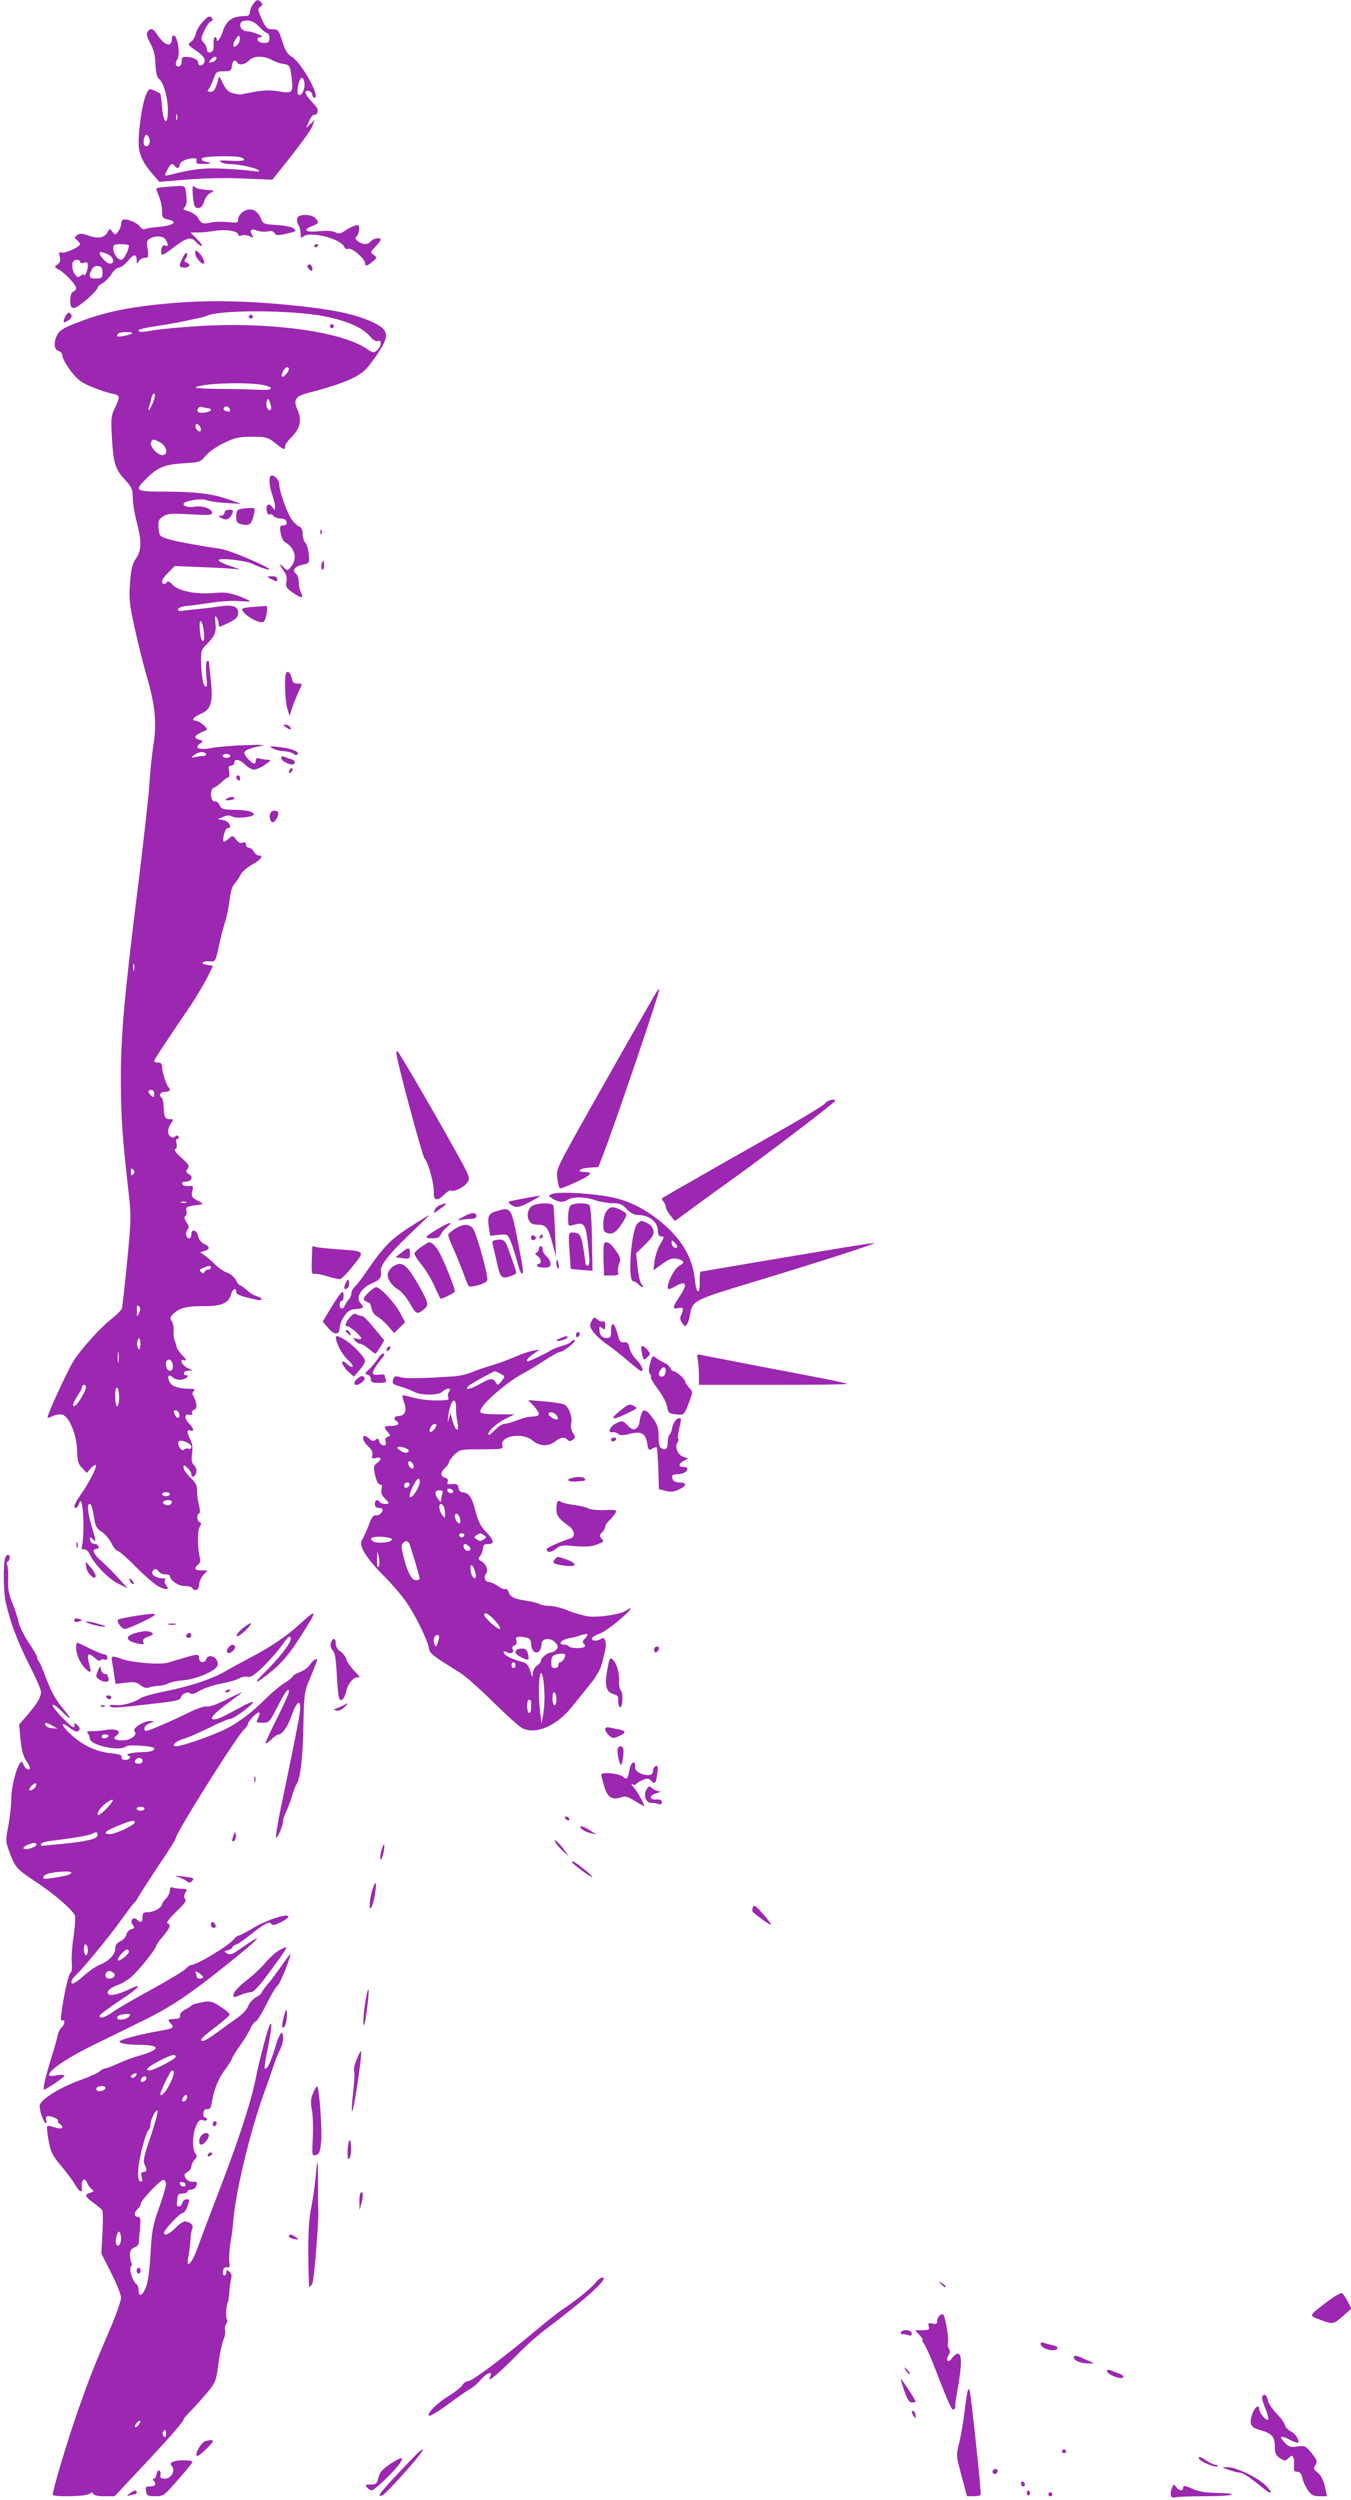<?xml version="1.0" standalone="no"?>
<!DOCTYPE svg PUBLIC "-//W3C//DTD SVG 20010904//EN"
 "http://www.w3.org/TR/2001/REC-SVG-20010904/DTD/svg10.dtd">
<svg version="1.0" xmlns="http://www.w3.org/2000/svg"
 width="692pt" height="1280pt" viewBox="0 0 692 1280"
 preserveAspectRatio="xMidYMid meet">
<g transform="translate(0,1280) scale(0.1,-0.1)"
fill="#9c27b0" stroke="none">
<path d="M1296 12778 c-9 -12 -16 -30 -16 -40 0 -10 -6 -18 -12 -19 -54 -3
-68 -6 -89 -21 -14 -9 -31 -34 -37 -57 -12 -38 -32 -65 -32 -42 0 6 -4 11 -9
11 -4 0 -8 -17 -7 -37 1 -28 -3 -38 -16 -41 -12 -2 -18 3 -18 14 0 10 -7 26
-17 36 -15 17 -15 21 2 58 10 23 26 45 34 50 13 7 13 11 4 21 -9 9 -19 5 -43
-21 -17 -18 -34 -46 -37 -62 -3 -16 -14 -35 -25 -42 -19 -13 -17 -16 27 -46
34 -24 45 -37 43 -53 -3 -24 -33 -31 -33 -8 0 16 -28 29 -62 30 -18 1 -23 -5
-23 -24 0 -16 -6 -25 -15 -25 -18 0 -19 14 -5 40 13 24 0 112 -18 118 -7 2
-12 -5 -12 -17 0 -45 -35 -36 -72 18 -25 37 -37 41 -53 17 -6 -11 -2 -27 15
-58 17 -31 25 -61 26 -106 2 -43 8 -68 18 -75 23 -18 46 -96 46 -160 0 -84
-23 -71 -30 15 -3 37 -7 68 -10 70 -3 2 -17 9 -31 15 -25 11 -28 9 -42 -25
-18 -42 -37 -169 -37 -243 0 -56 21 -103 73 -162 l33 -38 145 12 c84 7 204 9
289 5 l145 -6 95 119 c52 66 101 134 109 153 l13 33 -22 -20 -22 -20 15 35 c8
19 20 34 26 32 17 -3 25 25 12 40 -6 7 -23 26 -36 41 -14 16 -23 32 -20 37 8
13 35 0 35 -16 0 -8 5 -14 11 -14 33 0 -66 179 -115 208 -24 15 -35 33 -50 80
-18 58 -21 62 -50 62 -28 0 -34 6 -55 52 -21 46 -22 53 -8 63 13 9 14 14 5 23
-17 17 -25 15 -42 -10z m36 -119 c15 -16 32 -29 38 -29 5 0 10 -11 10 -25 0
-21 -5 -25 -30 -25 -32 0 -45 30 -12 30 25 1 -46 30 -73 30 -34 0 -49 45 -17
53 29 7 56 -3 84 -34z m-112 -84 c-29 -34 -34 -2 -6 34 9 12 12 11 14 -3 2 -9
-2 -23 -8 -31z m-112 -77 c-3 -7 -13 -15 -24 -17 -16 -3 -17 -1 -5 13 16 19
34 21 29 4z m285 -5 c18 -10 43 -18 56 -20 34 -3 38 -11 45 -73 9 -75 3 -80
-64 -68 -40 7 -74 7 -125 -2 -38 -7 -72 -13 -75 -14 -3 0 -19 3 -35 6 -23 5
-36 17 -51 47 l-21 41 -12 -40 c-9 -30 -17 -40 -33 -40 -16 0 -18 3 -9 14 6 7
17 31 25 52 12 36 16 39 52 39 35 0 39 3 42 28 3 27 16 35 27 17 10 -16 41
-11 60 10 23 25 74 26 118 3z m167 -127 c0 -34 -23 -66 -34 -47 -6 9 1 56 11
74 10 18 23 4 23 -27z m-653 -178 c-3 -7 -5 -2 -5 12 0 14 2 19 5 13 2 -7 2
-19 0 -25z m-142 -99 c8 -24 -10 -48 -25 -33 -10 10 -2 54 10 54 5 0 12 -9 15
-21z m469 -95 c36 -14 12 -21 -51 -17 -50 3 -64 2 -53 -6 8 -6 29 -11 47 -11
45 0 136 -20 148 -32 7 -7 -1 -8 -25 -4 -19 3 -84 9 -145 12 -104 6 -164 0
-289 -32 -25 -6 -25 -6 -10 25 16 32 28 39 39 21 9 -15 25 -12 25 5 0 17 38
35 72 35 14 0 18 -5 14 -15 -4 -12 4 -15 42 -14 26 1 38 3 27 6 -38 8 -46 13
-40 23 7 11 173 14 199 4z"/>
<path d="M848 11843 c-27 -2 -48 -6 -48 -9 0 -2 7 -21 15 -41 8 -19 15 -52 15
-73 0 -34 3 -38 31 -44 52 -10 29 -30 -42 -37 -36 -3 -70 -8 -76 -12 -7 -4
-18 2 -26 13 -15 21 -73 44 -88 34 -5 -3 -9 -13 -9 -23 0 -9 -7 -26 -15 -37
-14 -18 -15 -18 -29 -1 -14 18 -15 18 -25 -2 -16 -29 -49 -35 -98 -17 -33 12
-45 12 -58 2 -15 -11 -15 -13 -1 -25 9 -8 16 -17 16 -21 0 -14 -79 -50 -95
-43 -13 4 -15 0 -9 -21 5 -20 2 -31 -12 -40 -17 -13 -16 -14 7 -26 30 -16 89
-78 89 -95 0 -7 -7 -15 -15 -19 -10 -3 -15 -19 -15 -44 0 -30 4 -38 19 -39 18
-2 121 88 121 105 0 5 11 15 25 22 14 8 35 29 46 47 11 18 28 33 38 33 10 0
30 15 46 34 31 37 45 38 45 3 1 -20 2 -20 11 -4 5 9 19 17 31 17 18 0 20 4 14
44 -6 38 -4 46 13 55 31 17 69 13 81 -8 14 -27 13 -34 -4 -28 -9 4 -16 -3 -19
-18 -6 -36 2 -37 42 -7 87 67 107 74 136 42 10 -11 23 -20 29 -20 5 0 -5 16
-24 35 l-34 35 34 0 c19 -1 60 3 90 8 57 9 120 -1 120 -19 0 -6 9 -8 20 -4 10
3 29 1 40 -5 19 -10 21 -10 11 8 -14 26 -5 33 27 21 14 -5 38 -7 53 -4 19 4
30 2 36 -9 7 -12 16 -13 62 -2 48 11 51 13 36 26 -10 8 -47 16 -87 18 -69 4
-70 5 -84 38 -17 41 -53 53 -89 30 -14 -9 -25 -26 -25 -38 0 -19 -4 -20 -54
-15 -30 3 -70 2 -89 -3 -38 -8 -47 -5 -63 25 -6 11 -24 24 -40 30 -39 12 -39
12 -25 28 7 9 9 31 5 61 -7 51 3 47 -106 39z m-188 -300 c0 -23 -26 -73 -38
-73 -20 0 -41 30 -42 58 0 19 5 22 40 22 22 0 40 -3 40 -7z m-107 -45 c29 -14
37 -48 11 -48 -9 0 -24 10 -35 23 -32 38 -23 46 24 25z m-143 -39 c0 -6 9 -8
20 -4 16 5 20 2 20 -17 0 -21 -19 -64 -20 -44 0 5 -7 2 -16 -5 -14 -11 -18
-10 -30 6 -15 20 -19 57 -7 68 10 11 33 8 33 -4z m115 -54 c0 -26 -3 -30 -32
-31 -36 -2 -42 11 -22 47 6 13 18 19 32 17 17 -2 22 -10 22 -33z"/>
<path d="M988 11844 c-3 -5 -2 -31 1 -59 5 -41 9 -50 26 -50 14 0 23 10 31 34
6 20 21 39 35 45 21 9 19 11 -26 14 -27 2 -53 8 -56 14 -4 5 -9 6 -11 2z"/>
<path d="M1523 11684 c-3 -9 -1 -25 5 -35 7 -10 12 -31 12 -45 0 -23 2 -25 15
-14 34 28 193 -13 208 -54 4 -10 13 -13 22 -10 18 7 84 -51 85 -73 0 -18 11
-16 39 8 23 19 23 20 5 34 -18 13 -18 14 9 42 15 16 27 32 27 36 0 13 -38 7
-50 -8 -16 -19 -41 -19 -66 -1 -15 12 -17 17 -6 27 6 7 12 24 12 37 0 19 -4
22 -22 17 -13 -4 -35 -15 -51 -26 -22 -16 -31 -18 -49 -8 -14 7 -44 9 -85 5
-69 -7 -86 7 -33 27 34 13 36 19 14 41 -21 21 -83 21 -91 0z"/>
<path d="M1610 11539 c0 -5 5 -7 10 -4 6 3 10 8 10 11 0 2 -4 4 -10 4 -5 0
-10 -5 -10 -11z"/>
<path d="M1000 11503 c0 -18 28 -53 42 -53 12 0 -4 39 -23 56 -18 16 -19 16
-19 -3z"/>
<path d="M937 11483 c-23 -43 -21 -53 8 -53 28 0 34 17 10 26 -12 5 -13 10 -4
20 6 7 9 19 7 26 -3 8 -12 -1 -21 -19z"/>
<path d="M1576 11441 c-3 -5 1 -14 9 -21 12 -10 15 -10 15 3 0 19 -16 31 -24
18z"/>
<path d="M890 11249 c-225 -19 -355 -46 -498 -102 -63 -24 -87 -39 -98 -59
-21 -40 -18 -79 6 -85 12 -3 20 -14 20 -27 1 -11 20 -46 43 -76 35 -45 55 -60
108 -81 35 -15 81 -30 102 -34 43 -8 44 -14 16 -73 -20 -40 -21 -55 -16 -151
8 -135 17 -163 67 -217 35 -38 40 -49 40 -92 0 -27 9 -82 20 -123 26 -100 26
-146 -4 -189 -18 -27 -25 -55 -30 -125 -6 -79 -3 -107 23 -226 16 -74 43 -183
60 -242 46 -156 55 -247 37 -360 -8 -51 -17 -137 -20 -192 -3 -55 -28 -280
-55 -500 -75 -599 -93 -797 -92 -1035 1 -189 8 -289 42 -585 11 -99 10 -133
-10 -335 -12 -124 -24 -232 -27 -240 -3 -8 -28 -33 -56 -55 -55 -43 -154 -153
-192 -214 -31 -49 -138 -282 -132 -288 2 -3 14 1 26 7 11 6 32 10 46 8 36 -4
77 -101 79 -185 1 -51 5 -67 25 -88 l25 -26 16 20 c10 12 22 21 28 21 14 0
-30 -87 -76 -153 -33 -47 -40 -67 -24 -67 5 0 12 10 16 22 19 65 32 -143 14
-222 -3 -9 2 -14 12 -12 9 1 21 -9 28 -24 22 -50 96 -126 145 -151 l50 -25
-48 53 c-27 30 -66 69 -87 87 -40 34 -51 62 -24 62 8 0 12 6 9 14 -3 7 -13 13
-22 12 -9 0 -18 8 -20 19 -4 17 -2 18 12 6 20 -17 20 -20 -4 64 -22 76 -25
115 -11 115 9 0 14 -15 26 -90 5 -25 15 -40 35 -52 16 -9 38 -35 50 -57 11
-23 26 -41 33 -41 7 0 51 -39 97 -86 47 -47 100 -92 119 -100 38 -16 50 -12
32 10 -7 8 -10 20 -6 26 4 6 1 11 -6 10 -24 -4 -59 12 -59 26 0 21 22 28 32
10 5 -9 20 -16 33 -16 14 0 25 -4 25 -8 0 -22 43 -52 75 -52 19 0 37 -4 40
-10 13 -21 35 -10 35 17 0 15 10 37 22 50 l21 23 -31 0 c-35 0 -41 10 -17 30
9 7 13 20 10 30 -13 41 -15 141 -3 161 10 17 10 23 1 26 -15 5 -17 40 -3 45 6
2 5 18 -1 43 -6 22 -10 55 -9 73 0 25 -7 41 -35 67 -19 19 -35 42 -35 51 0 16
2 15 20 -1 11 -10 20 -24 20 -32 0 -20 18 -16 25 7 4 12 0 26 -10 37 -13 13
-16 27 -11 61 4 29 1 53 -9 72 -19 37 -19 54 0 46 21 -8 19 10 -5 34 -26 26
-27 54 -1 47 13 -3 18 0 15 8 -3 7 2 15 11 18 11 5 14 14 9 34 -4 16 -11 33
-15 39 -5 6 -3 16 3 22 9 9 5 12 -19 12 -59 0 -94 12 -105 36 -14 31 -3 42 19
21 12 -10 28 -13 46 -10 26 5 39 23 16 23 -6 0 -9 6 -6 13 2 6 15 11 28 10 20
-2 19 0 -8 12 -34 16 -48 53 -16 40 11 -4 7 5 -11 24 -17 17 -31 38 -32 47 -1
8 -6 23 -10 32 -4 9 -6 32 -5 50 2 18 -3 40 -9 48 -10 11 -10 17 1 30 29 35
72 48 158 47 94 -2 133 15 145 62 7 27 26 35 26 10 0 -13 19 -20 103 -39 34
-8 36 9 2 18 -13 3 -36 17 -51 31 -15 14 -31 25 -35 25 -4 0 -14 12 -21 27 -7
14 -27 31 -44 37 -18 6 -45 25 -61 41 -17 17 -41 38 -54 47 l-24 17 23 7 c29
8 28 22 -3 36 -14 6 -27 23 -30 39 -7 33 -35 40 -35 9 0 -11 -5 -20 -10 -20
-17 0 -23 29 -10 44 9 12 8 20 -5 39 -11 17 -13 27 -5 32 6 4 8 15 5 26 -6 19
4 24 65 31 24 4 24 4 -8 21 -30 16 -33 22 -27 48 6 28 5 30 -21 27 -15 -2 -29
3 -31 10 -3 7 4 12 15 12 32 0 45 24 21 38 -17 11 -18 16 -8 29 11 13 7 21
-31 55 -28 25 -40 41 -33 45 8 3 11 14 7 29 -4 15 -2 24 6 24 6 0 8 5 4 11 -4
8 -9 8 -17 0 -7 -7 -14 -7 -24 0 -17 15 -16 40 3 67 14 21 14 22 -5 22 -26 0
-31 10 -33 64 -1 25 -6 46 -10 46 -4 0 -8 7 -8 15 0 9 9 15 25 15 24 0 32 10
18 24 -11 11 -33 79 -33 104 0 15 -6 22 -20 22 -11 0 -20 3 -20 7 0 9 41 71
186 285 29 43 66 106 84 140 l31 63 -33 6 c-38 6 -19 21 22 17 22 -3 25 3 41
77 9 44 24 101 33 127 8 26 18 76 22 110 4 39 13 71 25 83 10 11 24 32 32 48
8 15 34 37 57 50 45 24 63 47 36 47 -8 0 -20 9 -26 20 -6 11 -17 20 -25 20 -8
0 -15 7 -15 16 0 11 -5 14 -17 10 -11 -5 -23 1 -34 16 -17 22 -18 22 -38 4
-12 -11 -23 -17 -25 -15 -9 10 7 69 19 69 27 0 10 35 -20 41 l-30 6 28 11 c20
9 34 9 48 1 21 -11 109 -2 109 11 0 15 -35 23 -100 24 -57 1 -66 4 -75 23 -5
13 -16 22 -25 20 -22 -3 -27 61 -5 70 10 3 28 17 41 29 12 13 28 24 33 24 6 0
8 12 5 30 -5 23 -3 30 10 30 9 0 16 7 16 15 0 23 28 18 56 -10 14 -14 34 -25
45 -25 11 0 37 11 57 25 28 19 32 25 17 25 -11 0 -30 3 -42 6 -17 5 -23 2 -23
-10 0 -22 -13 -20 -38 7 -38 40 -28 49 78 71 14 3 -29 3 -95 1 -66 -2 -144 -9
-174 -15 -61 -11 -89 0 -56 23 17 13 17 14 -4 20 -30 7 -26 22 9 37 17 7 30
14 30 16 0 11 -42 44 -55 44 -28 0 -15 20 24 36 51 20 63 59 51 169 -5 44 -9
86 -9 93 -1 7 -5 11 -11 7 -5 -3 -7 -34 -3 -73 5 -57 3 -65 -8 -54 -9 8 -15
43 -18 97 -3 82 -2 86 25 114 45 45 53 64 47 112 -3 33 -2 40 6 29 6 -8 11
-23 11 -33 0 -10 3 -17 8 -15 77 33 91 44 92 70 0 34 -29 44 -98 33 -26 -4
-65 -9 -87 -11 -22 -2 -60 -6 -84 -9 -33 -5 -42 -4 -39 7 3 7 22 14 44 16 21
1 77 9 124 16 47 8 111 11 143 9 31 -3 57 -3 57 -1 0 3 -27 15 -59 27 -48 17
-71 20 -128 15 -89 -8 -178 10 -209 42 -13 15 -25 21 -29 14 -9 -15 -25 -12
-25 4 0 8 15 29 33 46 l32 32 150 -6 c83 -3 161 -8 175 -11 14 -2 -3 5 -37 16
-35 11 -63 25 -63 31 0 14 138 -1 174 -19 31 -16 86 -34 86 -28 0 12 -204 99
-250 105 -134 20 -238 40 -275 52 -37 12 -40 16 -43 55 -3 36 1 44 23 59 22
15 43 16 140 11 102 -6 113 -5 111 10 -3 20 -51 35 -88 29 -30 -6 -58 1 -58
14 0 15 88 30 116 20 14 -6 61 -13 103 -15 l76 -5 -55 20 c-90 32 -167 42
-322 43 -168 0 -172 3 -109 66 58 58 93 73 190 79 83 5 87 6 115 39 16 20 58
49 95 66 56 27 77 31 143 31 72 0 81 -3 117 -32 45 -36 51 -38 51 -17 0 8 15
30 34 48 44 45 53 87 30 139 -23 51 -12 69 52 86 161 41 249 76 292 116 13 11
44 51 69 89 57 86 54 116 -15 151 -101 51 -234 77 -513 101 -187 16 -366 17
-519 4z m775 -69 c114 -23 193 -58 230 -102 15 -18 31 -28 40 -24 22 8 19 -27
-3 -47 -17 -15 -20 -15 -53 7 -132 90 -506 140 -869 116 -96 -6 -197 -16 -224
-21 -61 -11 -76 -11 -76 0 0 5 39 14 88 21 48 7 116 19 152 27 36 8 72 16 80
17 8 2 22 6 31 10 72 31 443 29 604 -4z m-988 -86 c-9 -10 -77 -22 -77 -15 0
15 14 21 48 21 20 0 33 -3 29 -6z m803 -182 c0 -15 -28 -47 -35 -40 -8 8 13
48 25 48 6 0 10 -4 10 -8z m-151 -80 c30 -4 56 -12 58 -19 3 -9 -17 -11 -79
-8 -46 2 -134 4 -197 4 -63 1 -112 4 -109 7 20 19 218 29 327 16z m-544 -90
c-18 -41 -30 -57 -22 -27 3 11 9 32 13 47 3 16 10 25 15 22 5 -3 2 -21 -6 -42z
m604 -29 c1 -7 -3 -13 -8 -13 -13 0 -21 27 -14 47 6 15 7 15 14 -3 4 -10 8
-25 8 -31z m-323 -3 c8 0 14 -4 14 -9 0 -12 -59 -20 -66 -9 -9 13 7 30 23 24
8 -3 21 -6 29 -6z m109 -1 c10 -14 1 -21 -19 -13 -9 3 -13 10 -10 15 7 12 21
11 29 -2z m-147 -103 c3 -12 -1 -17 -10 -14 -7 3 -15 13 -16 22 -3 12 1 17 10
14 7 -3 15 -13 16 -22z m-208 -71 c35 -18 43 -65 12 -65 -25 0 -66 45 -59 64
8 20 11 20 47 1z m223 -962 c5 -46 3 -62 -8 -51 -11 10 -17 98 -8 98 6 0 13
-21 16 -47z m12 -633 c3 -5 -2 -10 -12 -10 -10 0 -29 -3 -43 -6 -24 -5 -24 -5
-6 10 22 18 52 21 61 6z m125 -10 c0 -5 -9 -10 -20 -10 -11 0 -20 5 -20 10 0
6 9 10 20 10 11 0 20 -4 20 -10z m-493 -1097 c-3 -10 -5 -4 -5 12 0 17 2 24 5
18 2 -7 2 -21 0 -30z m103 -634 c0 -18 -2 -19 -15 -9 -8 7 -15 16 -15 21 0 5
7 9 15 9 9 0 15 -9 15 -21z m-108 -411 c-9 -9 -12 -7 -12 12 0 19 3 21 12 12
9 -9 9 -15 0 -24z m271 -145 c-7 -2 -19 -2 -25 0 -7 3 -2 5 12 5 14 0 19 -2
13 -5z m127 -333 c0 -5 -6 -10 -14 -10 -8 0 -16 -6 -19 -12 -4 -10 -7 -10 -17
-1 -11 10 -9 14 11 22 32 13 39 13 39 1z m-368 -232 c-10 -22 -11 -21 -11 12
-1 26 2 31 11 22 8 -8 8 -17 0 -34z m5 -175 c-4 -17 -4 -17 -12 0 -4 9 -4 25
0 35 8 16 8 16 12 0 3 -10 3 -26 0 -35z m-110 -75 c-2 -13 -4 -3 -4 22 0 25 2
35 4 23 2 -13 2 -33 0 -45z m277 -10 c3 -13 1 -27 -3 -31 -14 -14 -31 2 -31
29 0 30 26 32 34 2z m-444 -120 c0 -20 -43 -91 -58 -96 -15 -5 -6 22 20 60 10
14 18 31 18 37 0 6 5 11 10 11 6 0 10 -6 10 -12z m170 -54 c0 -24 -4 -44 -10
-44 -5 0 -10 23 -10 51 0 31 4 48 10 44 6 -3 10 -26 10 -51z m307 -79 c8 -22
-6 -33 -17 -15 -13 20 -12 30 0 30 6 0 13 -7 17 -15z m63 -172 c0 -9 -6 -13
-14 -10 -7 3 -18 1 -24 -5 -12 -12 -37 26 -27 42 8 14 65 -10 65 -27z m-110
-243 c0 -5 -9 -10 -20 -10 -11 0 -20 5 -20 10 0 6 9 10 20 10 11 0 20 -4 20
-10z m10 -39 c0 -6 -4 -12 -9 -15 -13 -8 -42 4 -35 15 7 12 44 12 44 0z"/>
<path d="M1275 11180 c-3 -5 1 -10 10 -10 9 0 13 5 10 10 -3 6 -8 10 -10 10
-2 0 -7 -4 -10 -10z"/>
<path d="M1690 11130 c0 -5 5 -10 10 -10 6 0 10 5 10 10 0 6 -4 10 -10 10 -5
0 -10 -4 -10 -10z"/>
<path d="M332 11175 c-13 -28 -5 -32 23 -12 10 8 15 19 11 25 -11 18 -22 14
-34 -13z"/>
<path d="M1386 10363 c-10 -11 -6 -56 9 -98 8 -22 14 -49 14 -60 0 -20 0 -20
-14 -1 -10 13 -19 16 -25 10 -12 -12 -1 -56 12 -48 6 4 14 1 18 -7 5 -7 21
-13 37 -14 18 0 29 -6 31 -17 2 -12 -3 -18 -17 -18 -17 0 -19 -5 -14 -37 3
-21 13 -42 21 -47 53 -31 67 -85 33 -127 -17 -22 -19 -22 -35 -6 -27 26 -29
20 -5 -12 16 -22 20 -38 16 -59 -5 -26 -1 -33 34 -57 42 -30 57 -29 40 3 -6
12 -11 35 -11 53 0 17 -7 37 -15 43 -21 16 -4 37 36 45 33 7 34 8 31 51 -2 25
-10 52 -18 61 -8 8 -14 30 -14 47 0 20 -6 33 -17 36 -10 3 -28 21 -40 38 -25
38 -63 146 -63 180 0 23 -32 53 -44 41z"/>
<path d="M1228 10193 c-13 -3 -18 -14 -18 -38 0 -29 4 -34 31 -40 37 -8 48 1
59 49 8 36 8 36 -24 35 -17 -1 -39 -3 -48 -6z"/>
<path d="M1150 10175 c0 -8 -8 -15 -17 -15 -15 0 -16 -2 -3 -10 25 -16 44 -11
57 15 10 23 9 25 -13 25 -15 0 -24 -6 -24 -15z"/>
<path d="M1641 10074 c0 -11 3 -14 6 -6 3 7 2 16 -1 19 -3 4 -6 -2 -5 -13z"/>
<path d="M1647 9910 c-3 -11 -1 -23 4 -26 5 -3 9 6 9 20 0 31 -6 34 -13 6z"/>
<path d="M1371 9846 c2 -2 14 -9 27 -15 18 -10 22 -9 22 4 0 10 -9 15 -27 15
-14 0 -24 -2 -22 -4z"/>
<path d="M1298 9693 c-32 -2 -58 -7 -58 -11 2 -29 94 -82 112 -64 12 12 23 82
12 80 -5 -1 -35 -3 -66 -5z"/>
<path d="M1460 9288 c0 -40 5 -91 11 -113 l12 -40 17 51 c10 27 25 64 34 82
16 32 16 32 -9 32 -20 0 -27 6 -31 30 -4 17 -13 30 -20 30 -11 0 -14 -18 -14
-72z"/>
<path d="M1466 9076 c21 -15 30 -14 19 3 -3 6 -14 11 -23 11 -13 0 -13 -2 4
-14z"/>
<path d="M1395 8969 c11 -7 37 -14 58 -15 21 -1 44 -7 51 -14 10 -7 16 -8 21
0 8 13 -38 30 -100 36 -43 5 -47 4 -30 -7z"/>
<path d="M1440 8922 c0 -13 20 -28 48 -35 26 -6 31 18 5 26 -10 2 -26 8 -35
12 -10 4 -18 3 -18 -3z"/>
<path d="M1487 8863 c-4 -3 -7 -11 -7 -17 0 -6 5 -5 12 2 6 6 9 14 7 17 -3 3
-9 2 -12 -2z"/>
<path d="M1210 8821 c0 -6 5 -13 10 -16 6 -3 10 1 10 9 0 9 -4 16 -10 16 -5 0
-10 -4 -10 -9z"/>
<path d="M1161 8711 c-10 -7 -7 -9 12 -8 15 1 27 5 27 10 0 10 -22 9 -39 -2z"/>
<path d="M1384 8635 c-7 -17 1 -45 13 -45 13 0 34 40 28 50 -9 15 -35 12 -41
-5z"/>
<path d="M3362 7720 c-29 -47 -338 -591 -422 -743 -88 -160 -92 -170 -85 -212
3 -25 9 -46 13 -49 4 -2 42 13 85 33 76 35 89 51 40 51 -44 0 -23 19 24 22
l48 3 29 75 c62 163 289 830 283 836 -1 2 -8 -6 -15 -16z"/>
<path d="M2030 7410 c0 -34 132 -525 144 -540 20 -22 49 -128 48 -172 -2 -46
17 -50 54 -13 14 14 29 23 33 20 15 -9 66 15 84 40 17 24 17 26 -79 197 -99
178 -261 456 -276 473 -5 5 -8 3 -8 -5z"/>
<path d="M4230 7155 c-13 -16 -98 -67 -320 -193 -216 -122 -494 -281 -510
-291 -12 -7 -13 -12 -2 -22 6 -7 12 -20 12 -28 1 -9 11 -29 24 -44 l23 -28
127 93 c70 51 156 113 191 138 154 111 493 369 501 382 9 15 -33 8 -46 -7z"/>
<path d="M2831 6688 c-24 -8 -24 -9 -5 -22 31 -21 59 -24 79 -10 25 18 92 18
145 -1 23 -8 63 -15 87 -15 37 0 50 -5 73 -30 17 -18 38 -30 53 -30 62 0 106
-34 107 -82 0 -18 5 -28 15 -28 19 0 19 -2 -5 -43 -11 -18 -23 -55 -27 -82
l-6 -49 45 33 c38 27 52 32 77 26 36 -8 40 -20 11 -35 -32 -17 -78 -121 -52
-120 4 1 18 7 32 15 57 32 64 12 20 -54 -37 -54 -37 -65 -4 -58 26 5 28 -1 10
-43 -4 -9 0 -24 9 -35 12 -17 16 -18 24 -5 6 8 13 32 16 52 12 69 20 73 315
162 359 109 633 197 628 202 -3 3 -281 -43 -828 -136 -30 -6 -58 -10 -61 -10
-4 0 -6 -22 -5 -50 2 -73 -18 -66 -25 10 -12 128 -89 240 -228 335 -77 52
-151 81 -248 94 -106 15 -226 19 -252 9z m637 -274 c-10 -10 -28 6 -28 24 0
15 1 15 17 -1 9 -9 14 -19 11 -23z"/>
<path d="M2730 6673 c-14 -2 -50 -9 -80 -15 -49 -9 -52 -11 -35 -24 27 -20 45
-18 106 16 30 16 50 29 44 28 -5 0 -21 -3 -35 -5z"/>
<path d="M2254 6630 c-12 -4 -24 -15 -27 -24 -8 -21 -7 -20 33 9 34 25 32 31
-6 15z"/>
<path d="M2733 6630 c-27 -11 -39 -51 -23 -79 7 -15 20 -21 44 -21 43 0 54
-14 76 -97 l18 -68 -5 125 c-3 69 -6 131 -9 138 -4 14 -68 15 -101 2z"/>
<path d="M2922 6628 c-7 -7 -12 -33 -12 -59 0 -47 0 -48 28 -40 59 16 63 9 78
-141 5 -48 3 -68 -5 -68 -6 0 -11 3 -11 6 0 3 -5 38 -11 77 -12 75 -19 87 -56
87 -21 0 -22 -2 -16 -92 3 -51 6 -94 7 -94 0 -1 26 -3 56 -6 l55 -4 -3 165
c-2 113 -7 168 -15 173 -19 12 -82 9 -95 -4z"/>
<path d="M3106 6598 c-9 -12 -16 -41 -16 -64 0 -37 3 -43 26 -48 26 -7 48 12
81 68 18 30 16 34 -17 51 -40 20 -56 19 -74 -7z"/>
<path d="M2542 6599 c-40 -12 -46 -26 -38 -83 l7 -43 44 5 c43 4 45 3 59 -29
8 -19 23 -64 33 -101 9 -38 21 -68 25 -68 11 0 11 6 -17 152 -37 190 -36 189
-113 167z"/>
<path d="M2370 6569 c-28 -16 -30 -19 -10 -15 14 3 37 6 53 6 17 0 27 5 27 15
0 21 -28 18 -70 -6z"/>
<path d="M2132 6539 c-133 -83 -160 -111 -266 -265 -19 -28 -42 -56 -50 -63
-9 -8 -16 -22 -16 -32 0 -9 -6 -24 -13 -31 -7 -7 -16 -21 -20 -30 -9 -24 -27
-23 -27 2 0 11 5 20 10 20 6 0 10 12 10 26 0 36 -12 24 -63 -59 l-44 -73 28
-33 c31 -38 59 -37 59 2 0 13 10 39 23 58 18 27 30 35 60 37 41 4 44 8 23 31
-25 28 4 77 59 101 41 17 51 32 46 63 -4 28 41 86 139 180 62 59 111 107 109
106 -2 0 -32 -18 -67 -40z"/>
<path d="M3267 6538 c-33 -25 -55 -298 -23 -298 7 0 19 -7 26 -15 7 -8 17 -15
22 -15 5 0 3 6 -5 14 -8 8 -17 46 -21 87 l-8 72 34 33 c52 51 60 64 54 88 -3
12 -17 28 -31 34 -32 15 -28 15 -48 0z"/>
<path d="M2247 6511 c-72 -42 -78 -51 -34 -51 27 0 39 5 44 18 3 9 17 27 32
39 36 31 16 28 -42 -6z"/>
<path d="M2334 6511 c-18 -11 -34 -24 -37 -29 -4 -5 7 -36 23 -69 15 -34 38
-90 51 -124 12 -35 25 -68 29 -72 10 -12 90 11 96 28 7 17 -52 231 -72 263
-18 27 -49 28 -90 3z"/>
<path d="M2720 6465 c0 -16 16 -20 24 -6 3 5 -1 11 -9 15 -9 3 -15 0 -15 -9z"/>
<path d="M2765 6470 c-3 -5 -1 -10 4 -10 6 0 11 5 11 10 0 6 -2 10 -4 10 -3 0
-8 -4 -11 -10z"/>
<path d="M2542 6452 c-19 -3 -23 -8 -18 -25 3 -12 13 -55 22 -94 17 -78 24
-84 78 -63 24 9 24 10 11 47 -7 21 -21 59 -30 85 -17 49 -26 56 -63 50z"/>
<path d="M2160 6418 c-19 -13 -35 -28 -37 -34 -2 -6 13 -31 33 -55 20 -24 51
-73 67 -109 17 -36 31 -66 32 -68 4 -6 75 29 75 37 0 15 -49 140 -75 190 -20
40 -41 61 -59 61 -2 0 -18 -10 -36 -22z"/>
<path d="M3091 6355 l3 -85 39 0 c30 0 38 3 33 15 -3 8 -1 28 5 44 9 25 7 35
-13 63 -26 38 -38 48 -56 48 -10 0 -12 -21 -11 -85z"/>
<path d="M1600 6418 c-1 -2 -2 -35 -3 -74 -2 -62 0 -70 15 -66 9 2 39 -4 67
-13 28 -9 57 -15 65 -13 7 2 37 32 65 68 61 76 63 74 -79 84 -52 4 -103 9
-112 12 -10 3 -18 4 -18 2z"/>
<path d="M2760 6406 c0 -8 -6 -17 -12 -20 -9 -3 -8 -8 5 -16 18 -12 24 -40 7
-40 -5 0 -10 -4 -10 -10 0 -5 16 -10 35 -10 28 0 35 4 35 20 0 11 -9 28 -20
37 -11 10 -20 25 -20 35 0 10 -4 18 -10 18 -5 0 -10 -6 -10 -14z"/>
<path d="M2055 6386 l-29 -23 37 -5 c35 -4 37 -2 37 24 0 34 -7 35 -45 4z"/>
<path d="M2850 6331 c0 -11 4 -22 9 -25 4 -3 6 6 3 19 -5 30 -12 33 -12 6z"/>
<path d="M2018 6319 c-10 -5 -23 -19 -28 -30 -14 -25 10 -68 50 -91 16 -9 43
-42 60 -72 32 -56 37 -58 73 -28 24 21 22 31 -24 114 -64 113 -88 133 -131
107z"/>
<path d="M1771 6232 c-14 -26 -7 -42 10 -25 6 6 9 19 7 29 -3 17 -5 17 -17 -4z"/>
<path d="M1885 6180 c-25 -26 -27 -32 -15 -40 8 -5 18 -10 21 -10 4 0 9 -13
12 -29 4 -17 16 -35 29 -41 13 -7 37 -28 55 -48 l32 -37 28 28 28 27 -25 48
c-28 52 -102 132 -123 132 -7 0 -26 -14 -42 -30z"/>
<path d="M1791 6054 c-23 -29 -27 -44 -12 -44 14 0 71 -50 71 -62 0 -5 -10 -6
-22 -2 -20 6 -21 5 -9 -10 7 -9 19 -16 26 -16 8 0 27 -11 43 -25 17 -14 32
-25 35 -25 3 0 14 15 25 34 l20 34 -50 61 c-28 33 -54 62 -59 62 -19 3 -24 5
-36 12 -7 4 -20 -4 -32 -19z"/>
<path d="M3030 6036 c-11 -21 -10 -28 9 -55 12 -17 43 -45 69 -63 26 -17 74
-56 108 -85 34 -29 64 -53 68 -53 16 0 3 31 -24 59 -17 16 -33 44 -36 61 -5
24 -11 30 -28 28 -15 -2 -22 4 -27 22 -19 77 -39 95 -39 35 0 -30 -3 -35 -24
-35 -23 0 -36 16 -36 47 0 13 3 13 15 3 13 -11 15 -8 15 14 0 17 -4 25 -11 21
-5 -4 -18 0 -28 9 -16 15 -19 14 -31 -8z"/>
<path d="M1770 5986 c0 -2 7 -9 15 -16 13 -11 14 -10 9 4 -5 14 -24 23 -24 12z"/>
<path d="M2950 5964 c0 -8 5 -12 10 -9 6 3 10 10 10 16 0 5 -4 9 -10 9 -5 0
-10 -7 -10 -16z"/>
<path d="M1720 5953 c1 -29 31 -86 59 -112 19 -18 31 -34 27 -38 -3 -3 -14 1
-24 10 -10 10 -21 17 -25 17 -13 0 6 -36 31 -56 l25 -22 28 33 c16 18 29 39
29 47 0 18 -62 84 -104 109 -33 20 -46 23 -46 12z"/>
<path d="M2873 5950 c-13 -5 -23 -11 -23 -13 0 -8 50 5 56 14 6 11 -4 11 -33
-1z"/>
<path d="M2925 5930 c-3 -5 -25 -15 -48 -21 -23 -7 -48 -17 -55 -22 -13 -10
-110 -57 -118 -57 -14 0 1 21 29 39 l32 22 -38 -7 c-21 -4 -59 -17 -85 -29
-26 -12 -81 -32 -122 -45 -41 -12 -91 -29 -110 -38 -18 -8 -59 -17 -90 -19
-157 -10 -240 -12 -268 -4 -24 7 -32 6 -36 -6 -10 -26 -7 -30 37 -42 23 -7 54
-19 69 -27 35 -19 125 -18 144 1 20 20 51 21 35 1 -6 -7 -9 -21 -5 -30 5 -14
-3 -16 -63 -16 -39 0 -92 7 -118 15 -27 8 -51 13 -53 10 -2 -2 2 -19 9 -39 14
-40 2 -66 -32 -66 -20 0 -25 -15 -9 -25 21 -13 9 -25 -25 -25 -39 0 -42 -5
-19 -32 16 -16 15 -18 0 -24 -11 -4 -15 -13 -11 -25 5 -13 1 -19 -10 -19 -9 0
-19 9 -22 20 -4 16 -8 18 -19 9 -11 -9 -18 -8 -32 5 -23 20 -32 20 -32 1 0 -9
12 -27 26 -40 18 -17 25 -31 21 -45 -4 -17 -1 -19 19 -14 29 7 32 -8 4 -27
-17 -13 -18 -19 -9 -61 7 -30 16 -48 25 -48 10 0 13 -7 8 -24 -4 -17 1 -31 15
-45 12 -12 21 -23 21 -26 0 -9 -39 -5 -45 5 -10 17 -25 11 -25 -10 0 -13 7
-20 20 -20 11 0 20 -3 20 -7 -1 -18 -18 -34 -35 -31 -13 2 -22 -11 -37 -52
-12 -30 -27 -64 -34 -74 -19 -28 21 -93 113 -185 41 -41 92 -101 114 -133 47
-69 107 -190 115 -233 5 -31 12 -36 162 -130 26 -16 101 -83 167 -148 66 -65
133 -126 149 -134 69 -36 176 10 254 107 24 30 66 82 93 115 27 33 54 78 60
100 23 88 25 101 20 122 -5 17 -10 20 -21 13 -22 -14 -52 -12 -48 3 3 6 20 17
39 23 34 11 157 111 158 128 1 5 -7 2 -16 -6 -26 -22 -145 -41 -201 -33 -26 4
-73 17 -104 30 -31 13 -72 23 -91 23 -19 0 -43 4 -53 10 -11 5 -41 13 -69 17
-61 9 -82 19 -90 45 -4 11 -11 18 -16 15 -5 -4 -22 3 -38 14 -16 12 -36 21
-45 21 -22 0 -31 27 -16 44 13 17 0 49 -27 65 -14 8 -15 12 -4 25 8 9 14 26
15 39 1 17 7 22 26 22 35 0 31 19 -11 63 -28 28 -40 54 -54 107 -17 69 -35 94
-67 95 -9 0 -18 10 -20 23 -2 18 -8 21 -32 19 -23 -3 -28 0 -23 12 4 9 -1 17
-14 21 -25 8 -24 27 1 50 11 10 20 23 20 30 0 6 13 23 28 38 27 26 32 27 139
27 104 0 111 1 106 19 -13 50 103 70 155 26 36 -30 80 -32 115 -5 29 23 48 25
65 8 8 -8 15 -8 26 1 14 11 14 15 0 36 -9 14 -12 33 -8 49 7 31 -12 83 -35 95
-9 5 -55 12 -101 16 l-85 7 28 -29 c15 -16 27 -34 27 -41 0 -11 -9 -13 -52
-16 -7 0 -35 -8 -61 -18 -26 -10 -55 -18 -65 -18 -9 0 -30 -14 -46 -30 -16
-17 -31 -29 -33 -26 -11 11 36 57 82 80 l50 25 -87 0 c-68 1 -88 4 -88 15 0
33 137 153 231 201 19 10 64 38 100 61 36 24 73 44 81 44 17 0 88 59 71 60 -6
0 -15 -4 -18 -10z m-362 -163 c25 -13 25 -13 6 -38 -18 -22 -20 -23 -30 -6
-14 23 -29 22 -80 -8 -51 -29 -83 -35 -59 -10 11 10 126 74 136 75 1 0 13 -6
27 -13z m-227 -174 c-1 -21 3 -55 7 -75 11 -53 -9 -49 -24 5 l-12 42 -8 -30
c-6 -23 -7 -20 -3 14 8 77 40 112 40 44z m514 -38 c7 -9 10 -18 7 -21 -7 -8
-47 14 -47 26 0 15 26 12 40 -5z m-620 -65 c-9 -17 -30 -28 -30 -16 0 16 15
36 26 36 12 0 12 -4 4 -20z m-139 -123 c-7 -7 -18 -7 -35 3 -34 18 -23 31 15
18 21 -7 27 -14 20 -21z m27 -71 c3 -12 -1 -17 -10 -14 -7 3 -15 13 -16 22 -3
12 1 17 10 14 7 -3 15 -13 16 -22z m32 -83 c0 -25 -38 -85 -50 -78 -5 3 0 25
12 50 23 47 38 58 38 28z m-52 -15 c-6 -18 -28 -21 -28 -4 0 9 7 16 16 16 9 0
14 -5 12 -12z m223 -33 c-1 -15 -24 -12 -29 3 -3 9 2 13 12 10 10 -1 17 -7 17
-13z m-55 -11 c-3 -9 -6 -23 -6 -32 -1 -15 -3 -14 -15 2 -21 28 -19 46 6 46
15 0 19 -4 15 -16z m8 -70 c3 -9 6 -25 6 -37 -1 -22 -1 -22 -15 -3 -17 22 -20
56 -6 56 5 0 12 -7 15 -16z m81 -55 c4 -11 4 -23 0 -27 -7 -7 -25 17 -25 36 0
20 18 14 25 -9z m23 -90 c-2 -6 -8 -10 -13 -10 -5 0 -11 4 -13 10 -2 6 4 11
13 11 9 0 15 -5 13 -11z m102 1 c13 -9 13 -11 0 -20 -8 -5 -17 -10 -20 -10 -3
0 -12 5 -20 10 -13 9 -13 11 0 20 8 5 17 10 20 10 3 0 12 -5 20 -10z m-473
-23 c-4 -15 -77 -21 -96 -8 -25 16 -4 26 49 23 33 -3 50 -8 47 -15z m88 -17
c7 -11 54 -170 55 -182 0 -5 -9 -8 -20 -8 -22 0 -45 44 -65 127 -9 37 -10 54
-2 62 14 14 24 14 32 1z m315 -31 c0 -5 -6 -9 -14 -9 -15 0 -28 24 -19 34 7 7
33 -13 33 -25z m-470 -89 c-6 -10 -9 1 -9 35 1 48 1 49 9 15 5 -19 4 -41 0
-50z m495 -32 c4 -17 3 -28 -3 -28 -12 0 -22 24 -22 53 0 27 16 11 25 -25z
m104 -249 c19 -22 28 -39 20 -39 -14 0 -79 59 -79 72 0 19 27 4 59 -33z m457
-88 c-12 -13 -14 -21 -6 -26 5 -3 8 -10 5 -15 -7 -11 -74 -10 -81 1 -3 5 -14
9 -25 9 -33 0 -16 24 22 32 19 3 48 10 64 16 38 12 43 7 21 -17z m-747 7 c0
-7 -4 -22 -9 -33 -7 -18 -8 -19 -15 -2 -4 9 -5 24 -1 32 7 18 26 20 25 3z
m455 -4 c9 -3 16 -14 16 -24 0 -63 51 -69 54 -6 1 29 46 34 70 7 15 -17 16
-23 6 -36 -7 -8 -19 -15 -28 -15 -18 0 -52 -29 -52 -44 0 -6 -9 -17 -20 -24
-11 -7 -20 -24 -21 -40 -1 -24 -3 -22 -13 13 -11 34 -18 41 -52 50 -21 5 -49
16 -61 23 -29 16 -32 37 -4 22 21 -11 37 2 26 20 -3 6 1 13 10 16 10 4 13 13
10 25 -5 15 -1 19 19 19 13 0 31 -3 40 -6z m186 -105 c-6 -10 -15 -19 -20 -19
-6 0 -10 -7 -10 -15 0 -8 -8 -15 -19 -15 -15 0 -18 7 -17 32 1 28 6 34 31 39
39 7 47 2 35 -22z m-250 -34 c0 -8 -4 -15 -10 -15 -5 0 -10 7 -10 15 0 8 5 15
10 15 6 0 10 -7 10 -15z m149 -165 c0 -30 -3 -73 -8 -95 l-7 -40 -7 55 c-15
119 -2 269 15 175 4 -22 7 -65 7 -95z m61 -11 c0 -16 -4 -29 -10 -29 -5 0 -10
16 -10 36 0 21 4 33 10 29 6 -3 10 -19 10 -36z m-129 -12 c-1 -4 -1 -18 -1
-32 0 -14 -4 -25 -10 -25 -5 0 -10 16 -10 36 0 21 4 34 11 32 6 -2 10 -7 10
-11z"/>
<path d="M2647 4353 c-13 -12 -7 -23 24 -38 37 -19 42 -16 33 19 -4 18 -13 26
-28 26 -13 0 -26 -3 -29 -7z"/>
<path d="M1987 5903 c-4 -3 -7 -11 -7 -17 0 -6 5 -5 12 2 6 6 9 14 7 17 -3 3
-9 2 -12 -2z"/>
<path d="M3287 5878 c8 -43 10 -45 30 -25 16 15 15 18 -2 37 -26 29 -35 25
-28 -12z"/>
<path d="M1935 5843 c-10 -16 -30 -39 -44 -53 -23 -21 -24 -25 -8 -28 9 -2 17
-12 17 -23 0 -16 7 -19 41 -19 33 0 40 3 35 16 -3 9 -6 19 -6 23 0 4 -13 6
-30 3 -22 -3 -30 0 -30 10 0 9 14 32 30 53 33 41 34 45 21 45 -5 0 -17 -12
-26 -27z"/>
<path d="M3574 5838 c3 -17 6 -52 6 -79 l0 -49 382 0 c210 0 379 2 376 5 -2 3
-54 14 -114 26 -232 44 -620 119 -638 123 -16 4 -17 0 -12 -26z"/>
<path d="M3330 5820 c-8 -29 -8 -45 -1 -54 6 -7 8 -15 5 -18 -3 -3 13 -30 35
-59 23 -30 44 -69 47 -87 7 -38 9 -39 53 -44 34 -3 35 -2 58 56 23 60 23 60 3
81 -11 12 -20 26 -20 31 0 13 -46 54 -60 54 -6 0 -13 7 -17 16 -3 8 -15 20
-27 25 -11 5 -31 16 -43 25 -21 15 -22 15 -33 -26z m80 -39 c0 -22 -15 -35
-30 -26 -7 4 -7 13 0 26 14 25 30 25 30 0z"/>
<path d="M1832 5743 c-32 -26 -14 -47 18 -23 18 14 22 22 14 30 -8 8 -17 6
-32 -7z"/>
<path d="M3178 5579 c-55 -44 -47 -53 20 -22 72 35 69 32 52 43 -23 15 -32 12
-72 -21z"/>
<path d="M3284 5558 c-4 -13 -8 -32 -9 -42 -1 -11 -9 -24 -18 -30 -12 -8 -22
-4 -42 16 -26 26 -27 27 -61 10 -32 -16 -44 -51 -15 -44 7 1 19 -2 27 -9 10
-9 25 -9 59 0 60 15 81 3 90 -48 6 -36 8 -39 25 -28 11 6 21 9 24 7 2 -3 6
-52 8 -109 l3 -105 35 -9 c25 -6 43 -5 67 7 41 19 43 36 4 36 -18 0 -31 6 -35
16 -8 22 -3 26 31 27 41 2 63 37 23 37 -27 0 -25 16 2 31 l23 12 -26 9 c-28 9
-45 54 -28 74 5 6 6 14 3 17 -4 3 -1 27 5 53 7 25 10 48 8 50 -12 13 -37 -12
-43 -42 -3 -19 -10 -37 -15 -40 -5 -3 -9 -21 -9 -40 0 -33 -12 -42 -36 -26 -7
4 -11 30 -11 58 1 38 -5 59 -23 85 -39 55 -55 61 -66 27z"/>
<path d="M3130 5430 c0 -5 4 -10 9 -10 6 0 13 5 16 10 3 6 -1 10 -9 10 -9 0
-16 -4 -16 -10z"/>
<path d="M2928 5233 c-32 -8 -19 -20 20 -18 52 3 54 4 47 15 -6 10 -36 11 -67
3z"/>
<path d="M2857 5113 c-4 -3 -7 -21 -7 -40 0 -33 13 -50 64 -86 30 -21 34 -55
9 -63 -59 -19 -123 -48 -123 -55 0 -19 22 -19 47 1 24 19 35 21 100 14 51 -4
83 -2 106 7 42 16 42 16 27 33 -10 13 -9 19 4 31 9 9 16 22 16 29 0 7 9 21 21
32 11 10 25 27 31 37 9 17 5 18 -54 16 -35 -2 -72 2 -83 8 -11 6 -45 14 -75
18 -30 4 -60 11 -66 16 -6 5 -14 6 -17 2z"/>
<path d="M392 4890 c0 -14 2 -19 5 -12 2 6 2 18 0 25 -3 6 -5 1 -5 -13z"/>
<path d="M26 4823 c-10 -35 -9 -169 3 -223 20 -97 60 -203 121 -324 33 -64 60
-126 60 -137 0 -28 -16 -56 -67 -116 l-45 -52 7 -77 c6 -57 14 -86 32 -113 16
-23 20 -37 12 -40 -10 -3 -22 8 -33 34 -15 33 -59 -108 -58 -185 0 -30 -7 -91
-15 -136 -15 -79 -15 -83 7 -140 27 -74 36 -84 137 -151 91 -59 189 -145 197
-171 3 -9 0 -57 -7 -107 -8 -49 -12 -110 -9 -134 2 -25 0 -46 -6 -50 -11 -6
-34 -108 -47 -205 -5 -33 -3 -46 4 -41 16 10 13 -21 -3 -34 -8 -7 -18 -27 -21
-44 -4 -18 -19 -72 -35 -122 -32 -104 -43 -158 -32 -153 24 10 101 64 102 71
0 5 -19 6 -41 2 -33 -6 -40 -4 -37 6 9 28 106 91 238 155 74 36 185 90 245
120 136 66 239 135 427 286 180 144 205 175 60 75 -32 -23 -44 -27 -59 -18
-17 10 -17 11 5 17 12 3 22 10 22 14 0 5 9 11 20 15 11 3 43 26 72 49 71 57
98 72 108 56 5 -8 17 -7 45 7 21 10 40 23 42 29 7 22 -104 -12 -174 -53 -39
-24 -76 -43 -82 -43 -5 0 -16 -8 -23 -18 -23 -31 -189 -132 -218 -132 -7 0
-19 -9 -28 -19 -10 -11 -89 -59 -177 -107 -88 -48 -178 -100 -199 -116 -41
-28 -66 -36 -66 -18 0 5 48 41 107 80 96 63 120 92 46 56 -51 -25 -97 -36
-107 -26 -14 14 7 33 51 49 21 7 53 27 71 45 40 36 122 140 122 153 0 5 16 28
35 50 37 44 42 59 23 66 -8 3 10 26 44 59 41 39 55 57 47 65 -8 8 -8 17 0 32
11 19 9 21 -18 21 -16 0 -36 3 -45 6 -12 4 -16 0 -16 -15 0 -12 -9 -30 -20
-41 -11 -11 -20 -24 -20 -29 0 -17 -43 -41 -72 -41 -23 0 -28 -4 -28 -25 0
-27 -9 -32 -28 -13 -19 19 -39 -6 -22 -27 11 -14 10 -17 -8 -22 -11 -3 -22
-15 -24 -26 -2 -12 -15 -28 -30 -35 -20 -9 -28 -21 -28 -39 0 -30 -33 -64 -81
-83 -19 -7 -55 -33 -82 -57 -26 -24 -52 -41 -58 -38 -9 6 1 26 22 45 31 28
177 205 223 271 33 46 65 89 71 94 7 6 18 21 25 35 7 14 53 84 101 157 49 72
89 136 89 141 0 26 312 523 350 557 11 10 20 23 20 30 0 6 14 24 30 40 30 29
39 21 20 -16 -10 -17 -7 -19 25 -19 34 0 36 3 75 79 39 78 60 106 60 79 0 -7
-27 -67 -60 -133 -33 -66 -60 -124 -60 -129 0 -5 13 2 28 17 15 15 33 27 38
27 19 0 47 39 66 92 34 98 58 92 39 -10 -13 -74 -47 -240 -93 -460 -16 -79
-27 -146 -24 -149 7 -7 36 60 36 84 0 10 7 31 15 46 8 16 22 52 30 79 8 28 19
56 23 62 20 26 33 134 36 297 3 162 5 178 31 239 47 115 45 110 30 104 -8 -3
-21 -16 -29 -29 -9 -13 -31 -29 -51 -36 -19 -7 -35 -17 -35 -21 0 -4 -19 -20
-42 -34 -24 -15 -65 -49 -92 -76 -70 -71 -141 -125 -208 -159 -63 -32 -225
-89 -253 -89 -31 0 -9 24 33 37 23 6 82 32 133 57 50 25 99 46 109 46 18 0
124 79 116 87 -2 2 -28 -8 -56 -24 -101 -54 -116 -61 -135 -65 -39 -6 -19 22
54 76 41 31 77 58 80 62 3 3 -31 -13 -77 -36 -49 -25 -90 -40 -102 -37 -11 3
-49 -9 -87 -28 -38 -19 -105 -50 -150 -69 -75 -32 -83 -34 -83 -16 0 11 11 22
28 28 26 10 26 10 3 11 -33 1 -96 -38 -82 -52 18 -18 -18 -47 -59 -47 -45 0
-55 9 -32 26 28 22 -3 36 -58 27 -25 -4 -58 -7 -73 -6 -20 0 -25 -3 -18 -10 6
-6 11 -19 11 -28 0 -34 156 -68 186 -40 11 11 144 2 144 -10 0 -14 -16 -18
-74 -20 -31 -1 -59 -6 -62 -11 -3 -4 0 -8 6 -8 6 0 8 -4 5 -10 -10 -16 -48
-12 -42 4 4 10 -10 15 -56 20 -74 7 -150 44 -206 98 -51 48 -54 70 -5 33 26
-20 39 -24 47 -16 8 8 7 16 -7 29 -9 9 -16 13 -15 7 5 -29 -6 -24 -56 25 -30
30 -55 61 -55 69 0 9 18 -3 45 -29 54 -53 58 -48 9 11 -41 49 -65 94 -95 176
-12 32 -25 62 -30 67 -5 6 -9 15 -9 22 0 6 -20 41 -44 76 -24 36 -47 83 -51
104 -4 22 -18 65 -32 98 -18 45 -24 72 -21 120 1 33 -1 66 -5 73 -4 6 -3 14 3
18 13 8 13 35 1 35 -5 0 -12 -8 -15 -17z m244 -859 l25 -14 -29 2 c-16 2 -31
9 -34 16 -5 16 7 15 38 -4z m285 -54 c-3 -5 -13 -10 -21 -10 -8 0 -14 5 -14
10 0 6 9 10 21 10 11 0 17 -4 14 -10z m175 -125 c0 -8 -9 -15 -20 -15 -20 0
-26 11 -13 23 12 13 33 7 33 -8z m-546 -129 c-6 -16 -34 -30 -34 -18 0 10 22
32 32 32 4 0 5 -6 2 -14z m358 -119 c-24 -24 -42 -35 -42 -27 1 19 18 41 49
63 41 28 37 9 -7 -36z m198 3 c0 -5 -9 -10 -20 -10 -11 0 -20 5 -20 10 0 6 9
10 20 10 11 0 20 -4 20 -10z m-50 -70 c0 -14 -98 -60 -127 -60 -40 0 -25 16
40 42 71 29 87 32 87 18z m-190 -65 c0 -19 -51 -32 -179 -45 -57 -5 -105 -10
-107 -10 -2 0 -4 4 -4 9 0 6 21 12 47 16 111 13 199 28 213 36 22 12 30 11 30
-6z m-317 -55 c-14 -14 -63 -23 -63 -12 0 12 51 32 63 25 5 -3 5 -9 0 -13z
m182 -139 c-5 -10 -25 -15 -104 -27 -34 -5 -42 -3 -39 7 3 8 20 17 39 20 54
10 111 10 104 0z m85 -397 c0 -13 -4 -24 -10 -24 -5 0 -10 14 -10 31 0 17 4
28 10 24 6 -3 10 -17 10 -31z m210 -6 c-1 -16 -49 -52 -57 -44 -7 7 36 56 49
56 4 0 8 -6 8 -12z m-81 -107 c18 -11 5 -31 -20 -31 -18 0 -26 20 -12 33 8 9
15 9 32 -2z m461 -23 c0 -5 -7 -8 -15 -8 -8 0 -15 2 -15 4 0 2 -3 12 -6 21 -6
15 -4 15 15 4 11 -8 21 -17 21 -21z m-380 -203 c-13 -16 -60 -21 -60 -6 0 12
18 19 49 20 20 1 21 -1 11 -14z"/>
<path d="M2841 4816 c-15 -18 -5 -24 52 -32 59 -8 68 9 14 30 -52 19 -52 19
-66 2z"/>
<path d="M442 4776 c3 -31 48 -72 48 -44 0 8 -12 28 -26 44 l-25 29 3 -29z"/>
<path d="M666 4705 c4 -8 11 -15 16 -15 6 0 5 6 -2 15 -7 8 -14 15 -16 15 -2
0 -1 -7 2 -15z"/>
<path d="M688 4526 c-43 -7 -80 -15 -83 -18 -10 -10 18 -48 35 -48 8 0 51 18
95 39 88 43 81 47 -47 27z"/>
<path d="M1540 4489 c-72 -66 -145 -116 -255 -174 -49 -26 -108 -58 -130 -71
-67 -39 -173 -75 -300 -101 -66 -13 -127 -30 -135 -37 -23 -18 -87 -38 -118
-36 -39 3 -49 1 -35 -8 12 -7 36 -6 247 19 89 10 110 15 113 30 5 19 40 32 49
18 3 -6 24 1 47 15 23 13 71 29 107 36 36 6 77 18 93 26 15 9 36 13 46 9 15
-4 36 10 84 57 35 35 76 82 92 106 15 23 32 42 36 42 32 0 -25 -82 -127 -184
-68 -67 -43 -59 47 16 41 34 82 82 124 147 104 161 106 173 15 90z"/>
<path d="M380 4505 c0 -8 8 -11 20 -8 11 3 20 7 20 8 0 1 -9 5 -20 8 -12 3
-20 0 -20 -8z"/>
<path d="M470 4484 c25 -7 54 -13 65 -13 11 0 -2 7 -30 15 -65 18 -93 17 -35
-2z"/>
<path d="M863 4483 c9 -2 25 -2 35 0 9 3 1 5 -18 5 -19 0 -27 -2 -17 -5z"/>
<path d="M1240 4461 c-19 -16 -31 -33 -27 -37 4 -5 24 9 45 29 44 44 32 49
-18 8z"/>
<path d="M693 4439 c-56 -16 -50 -40 14 -54 28 -5 32 -4 27 9 -5 12 3 19 26
27 23 9 28 14 18 20 -16 11 -43 10 -85 -2z"/>
<path d="M955 4431 c-6 -11 9 -23 19 -14 9 9 7 23 -3 23 -6 0 -12 -4 -16 -9z"/>
<path d="M1695 4389 c-4 -13 -1 -27 9 -38 12 -13 17 -47 21 -122 7 -124 11
-144 30 -129 7 6 15 25 19 42 8 41 43 79 64 70 9 -3 0 11 -21 31 -20 21 -39
48 -43 62 -3 13 -17 31 -30 40 -15 9 -24 25 -24 40 0 30 -16 33 -25 4z"/>
<path d="M390 4366 c0 -34 18 -77 42 -103 30 -32 38 -29 27 9 -17 62 -9 73 29
38 11 -11 24 -16 27 -10 3 5 12 7 20 3 9 -3 15 1 15 11 0 9 -7 16 -15 16 -9 0
-42 14 -75 30 -33 17 -62 30 -65 30 -3 0 -5 -11 -5 -24z"/>
<path d="M1170 4365 c-19 -23 -1 -39 21 -19 10 9 16 21 13 25 -8 13 -20 11
-34 -6z"/>
<path d="M3350 4355 c0 -8 4 -15 9 -15 5 0 11 7 15 15 3 9 0 15 -9 15 -8 0
-15 -7 -15 -15z"/>
<path d="M945 4313 c-27 -8 -65 -19 -83 -25 -41 -12 -180 -1 -236 18 -53 19
-58 18 -52 -13 3 -16 8 -47 11 -71 l7 -43 52 6 c42 6 56 3 76 -13 17 -13 31
-17 45 -11 11 4 33 8 48 8 16 1 38 6 50 13 12 6 45 13 72 15 67 4 172 49 179
76 10 38 -44 68 -58 32 -8 -22 -36 -18 -36 5 0 23 -7 23 -75 3z"/>
<path d="M3110 4248 c-14 -80 -5 -112 35 -122 18 -5 23 -12 21 -33 0 -16 4
-30 9 -33 14 -7 19 68 5 85 -6 7 -10 26 -9 41 3 44 -11 97 -31 116 -16 15 -18
12 -30 -54z"/>
<path d="M501 4245 c-11 -25 -10 -31 5 -42 26 -19 58 -17 50 3 -3 9 -6 18 -6
20 0 2 -6 4 -14 4 -8 0 -16 10 -19 23 -3 21 -4 20 -16 -8z"/>
<path d="M1155 4140 c-3 -6 1 -7 9 -4 18 7 21 14 7 14 -6 0 -13 -4 -16 -10z"/>
<path d="M545 4110 c3 -5 10 -10 16 -10 5 0 9 5 9 10 0 6 -7 10 -16 10 -8 0
-12 -4 -9 -10z"/>
<path d="M1760 4070 c-8 -5 -24 -12 -35 -16 -19 -7 -19 -7 -1 -12 10 -2 28 5
39 17 23 22 22 25 -3 11z"/>
<path d="M518 4063 c7 -3 16 -2 19 1 4 3 -2 6 -13 5 -11 0 -14 -3 -6 -6z"/>
<path d="M3100 3947 c0 -8 9 -22 19 -32 18 -15 24 -16 50 -4 38 17 39 27 6 34
-14 3 -36 7 -50 10 -17 4 -25 1 -25 -8z"/>
<path d="M3165 3850 c-7 -11 3 -67 14 -85 7 -11 19 63 13 83 -5 15 -18 16 -27
2z"/>
<path d="M3225 3743 c-9 -51 -14 -57 -33 -40 -20 18 -112 27 -112 11 0 -6 7
-33 15 -61 17 -56 42 -71 88 -54 19 7 33 3 70 -20 26 -16 47 -27 47 -26 0 12
-36 76 -54 96 -12 13 -15 21 -7 16 7 -4 16 -4 20 1 3 5 18 15 33 21 23 10 30
10 43 -4 20 -20 25 -14 32 38 5 33 3 41 -8 37 -8 -3 -14 -13 -14 -24 0 -24
-27 -29 -65 -13 -19 9 -28 20 -27 33 4 36 -21 27 -28 -11z"/>
<path d="M1302 3690 c0 -14 2 -19 5 -12 2 6 2 18 0 25 -3 6 -5 1 -5 -13z"/>
<path d="M3312 3639 c-18 -29 -5 -69 23 -69 13 0 30 -3 39 -6 10 -4 16 -1 16
9 0 11 -8 15 -26 14 -40 -3 -41 20 -2 32 19 5 25 10 14 10 -11 1 -27 8 -36 16
-14 13 -17 12 -28 -6z"/>
<path d="M2895 3490 c3 -5 11 -10 16 -10 6 0 7 5 4 10 -3 6 -11 10 -16 10 -6
0 -7 -4 -4 -10z"/>
<path d="M2980 3436 c8 -8 29 -18 45 -21 l30 -7 -33 21 c-38 24 -64 29 -42 7z"/>
<path d="M1197 3407 c-11 -29 -9 -43 4 -30 6 6 9 19 7 29 -3 18 -4 18 -11 1z"/>
<path d="M2847 3365 c6 -11 24 -31 39 -45 l28 -25 -22 31 c-11 17 -29 37 -38
45 -16 13 -16 12 -7 -6z"/>
<path d="M1952 3320 c-5 -22 -6 -40 -2 -40 9 0 24 69 17 76 -2 3 -9 -13 -15
-36z"/>
<path d="M2930 3266 c0 -7 93 -76 103 -76 5 0 -13 18 -41 40 -46 37 -62 46
-62 36z"/>
<path d="M913 3190 c16 -5 35 -14 43 -21 11 -9 18 -9 26 -1 16 16 11 19 -47
25 -37 5 -43 4 -22 -3z"/>
<path d="M1912 3139 c-16 -42 -24 -109 -14 -109 5 0 15 28 21 62 11 65 8 87
-7 47z"/>
<path d="M3856 3035 c-4 -10 -3 -21 1 -25 43 -36 93 -70 93 -63 -1 4 -20 30
-44 57 -36 41 -44 46 -50 31z"/>
<path d="M1080 2945 c0 -8 7 -15 15 -15 9 0 12 6 9 15 -4 8 -10 15 -15 15 -5
0 -9 -7 -9 -15z"/>
<path d="M1428 2814 c-15 -8 -46 -36 -68 -62 -22 -26 -66 -68 -99 -92 -32 -25
-61 -55 -64 -67 -4 -21 -3 -22 31 -8 19 8 44 15 56 15 15 1 41 28 91 96 111
151 110 148 53 118z"/>
<path d="M1443 2737 c-24 -34 -56 -78 -73 -97 -16 -19 -30 -38 -30 -42 0 -4
-13 -15 -30 -24 -16 -10 -34 -30 -39 -45 -5 -15 -29 -41 -53 -58 -24 -17 -71
-51 -105 -76 -60 -44 -88 -56 -81 -34 2 6 35 34 73 62 38 29 70 57 71 62 2 6
-19 24 -46 41 -45 29 -52 31 -96 23 -26 -5 -50 -12 -53 -17 -4 -4 -18 -13 -34
-21 -15 -8 -26 -21 -25 -30 2 -11 -5 -16 -22 -17 -42 -2 -44 -3 -26 -23 21
-23 18 -25 -69 -41 -72 -12 -173 -38 -189 -48 -18 -11 30 -21 101 -21 108 -1
107 -24 -2 -55 -33 -9 -84 -28 -113 -42 -29 -13 -58 -24 -64 -24 -6 0 -19 -7
-28 -15 -10 -9 -54 -29 -100 -45 -96 -34 -198 -96 -206 -126 -5 -21 19 -94 32
-94 3 0 4 7 1 15 -4 8 -2 17 3 20 11 7 65 -14 57 -22 -4 -3 1 -12 11 -19 25
-18 8 -28 -29 -15 -18 6 -34 9 -37 6 -3 -3 0 -36 7 -74 11 -59 19 -76 62 -127
28 -33 60 -76 72 -96 23 -40 39 -49 36 -20 -4 43 15 60 28 25 4 -10 14 -24 22
-30 14 -11 13 -13 -6 -19 -32 -9 -29 -19 15 -51 20 -15 41 -32 45 -38 5 -5 5
-58 2 -116 l-6 -106 50 -99 c28 -54 51 -112 51 -127 0 -16 -25 -88 -56 -160
-85 -199 -101 -238 -166 -422 -51 -147 -128 -401 -128 -427 0 -13 174 -10 189
5 11 9 14 9 18 0 3 -8 24 -13 57 -13 l53 0 120 128 c142 150 233 254 233 264
0 5 17 25 38 46 20 20 58 62 83 92 43 52 46 59 58 150 7 52 19 107 26 122 7
15 11 37 8 48 -3 11 0 26 6 33 6 8 8 17 4 21 -8 7 -5 75 4 89 3 5 7 31 8 58 2
27 7 58 10 68 3 10 -1 24 -10 31 -12 10 -15 10 -15 -4 0 -9 -5 -16 -11 -16 -6
0 -9 10 -7 23 2 14 9 21 20 19 14 -2 17 3 13 25 -3 15 -1 60 5 98 7 39 13 86
14 105 10 145 85 461 157 660 17 47 39 110 49 140 10 30 25 69 34 85 9 17 16
42 16 57 0 55 -18 34 -43 -52 -24 -78 -41 -110 -52 -99 -1 2 5 47 16 99 19 96
23 138 14 128 -10 -9 -54 -173 -75 -278 -25 -126 -90 -323 -195 -595 -42 -110
-89 -233 -103 -274 -29 -79 -61 -113 -48 -50 4 19 9 57 11 84 1 28 6 57 10 66
7 17 -7 31 -36 36 -9 1 -31 -13 -49 -32 -32 -33 -60 -45 -60 -26 0 14 81 101
95 101 7 0 18 14 24 31 14 40 14 39 -5 39 -9 0 -18 -9 -21 -20 -6 -21 -29 -23
-27 -2 1 7 2 21 3 32 1 14 8 20 26 20 14 0 25 5 25 10 0 6 9 10 19 10 10 0 22
7 25 16 9 23 8 24 -19 24 -14 0 -29 8 -35 20 -8 15 -6 21 10 30 11 6 20 18 20
27 0 9 7 25 16 35 13 13 14 21 6 31 -18 21 -17 98 1 140 14 31 20 37 37 32 11
-4 20 -2 20 4 0 6 -5 11 -11 11 -6 0 -9 10 -7 23 2 14 9 21 20 19 13 -2 19 7
23 35 10 63 36 126 66 165 16 20 33 47 38 60 5 13 24 43 42 68 19 25 41 62 51
83 9 20 22 37 27 37 6 0 31 40 56 89 24 50 51 93 59 98 11 6 69 153 63 160 -1
0 -21 -27 -44 -60z m-543 -467 c0 -12 -113 -70 -135 -70 -27 0 -7 19 53 50 60
31 82 36 82 20z m-10 -79 c0 -36 -55 -130 -68 -116 -7 6 50 125 60 125 4 0 8
-4 8 -9z m-198 -23 c-6 -6 -15 -8 -19 -4 -4 4 -1 11 7 16 8 5 17 7 19 4 3 -2
-1 -10 -7 -16z m58 -7 c0 -12 -20 -25 -27 -18 -7 7 6 27 18 27 5 0 9 -4 9 -9z
m-210 -50 c0 -12 -29 -23 -41 -15 -5 3 -7 10 -4 15 8 12 45 12 45 0z m411 -64
c-16 -16 -26 0 -10 19 9 11 15 12 17 4 2 -6 -1 -17 -7 -23z m-180 -187 c-32
-92 -39 -125 -31 -140 14 -26 12 -40 -5 -40 -12 0 -14 -7 -9 -26 5 -20 3 -25
-7 -22 -10 4 -13 20 -11 59 3 57 39 196 54 205 4 3 8 14 8 25 0 26 32 88 37
72 3 -7 -14 -67 -36 -133z m79 -242 c0 -13 -16 -68 -36 -123 -31 -88 -37 -117
-43 -235 -5 -86 -14 -149 -24 -172 -18 -43 -37 -50 -37 -14 0 14 -5 28 -10 31
-19 12 -41 77 -30 90 5 6 7 14 4 18 -3 3 -7 20 -8 37 -2 25 3 34 21 43 13 5
23 15 24 21 0 6 2 39 6 74 4 52 3 62 -11 62 -20 0 -21 24 -1 40 8 7 15 19 15
26 0 17 101 124 117 124 7 0 13 -10 13 -22z m101 -3 c-1 -15 -24 -12 -29 3 -3
9 2 13 12 10 10 -1 17 -7 17 -13z m-331 -275 c0 -29 -14 -48 -24 -31 -9 13 5
72 15 65 5 -3 9 -18 9 -34z m90 -955 c-7 -9 -15 -13 -18 -10 -3 2 1 11 8 20 7
9 15 13 18 10 3 -2 -1 -11 -8 -20z m140 -47 c0 -16 -3 -19 -11 -11 -6 6 -8 16
-5 22 11 17 16 13 16 -11z"/>
<path d="M700 1175 c0 -8 5 -15 10 -15 6 0 10 7 10 15 0 8 -4 15 -10 15 -5 0
-10 -7 -10 -15z"/>
<path d="M1871 2548 c-7 -40 -11 -89 -9 -108 2 -23 8 0 17 68 16 119 10 147
-8 40z"/>
<path d="M1452 2468 c-12 -45 -7 -63 8 -38 9 14 14 80 6 80 -2 0 -8 -19 -14
-42z"/>
<path d="M1826 2255 c-10 -25 -16 -52 -12 -60 3 -8 1 -55 -5 -105 -14 -128 -6
-134 14 -9 20 125 31 219 26 219 -2 0 -12 -20 -23 -45z"/>
<path d="M1604 2085 c-13 -31 -14 -49 -6 -90 5 -27 7 -91 4 -142 -4 -89 -4
-92 16 -86 17 4 22 16 27 67 6 57 -9 273 -20 284 -3 3 -12 -12 -21 -33z"/>
<path d="M1090 1924 c0 -8 5 -12 10 -9 6 3 10 10 10 16 0 5 -4 9 -10 9 -5 0
-10 -7 -10 -16z"/>
<path d="M1032 1868 c-15 -15 -16 -48 -1 -48 14 0 38 30 39 48 0 15 -22 16
-38 0z"/>
<path d="M1788 1837 c-5 -10 -8 -37 -8 -60 1 -34 3 -38 11 -24 6 9 9 36 7 60
-2 30 -5 37 -10 24z"/>
<path d="M1065 1770 c-3 -5 -2 -10 4 -10 5 0 13 5 16 10 3 6 2 10 -4 10 -5 0
-13 -4 -16 -10z"/>
<path d="M1616 1649 c-4 -44 -14 -113 -22 -152 -11 -50 -15 -122 -15 -236 1
-91 3 -166 5 -169 3 -2 9 6 16 17 9 18 35 335 30 381 -1 8 -1 66 -1 128 0 61
-1 112 -3 112 -2 0 -6 -36 -10 -81z"/>
<path d="M1848 1574 c-5 -4 -8 -26 -7 -48 l1 -41 9 33 c11 37 9 68 -3 56z"/>
<path d="M1480 1351 c0 -5 12 -11 27 -14 26 -5 26 -4 8 9 -22 16 -35 18 -35 5z"/>
<path d="M3052 1115 c-22 -28 -108 -98 -167 -136 -22 -14 -83 -62 -135 -106
-164 -138 -331 -263 -350 -263 -11 0 -24 -9 -30 -19 -5 -11 -37 -36 -69 -56
-64 -38 -121 -97 -102 -103 6 -2 51 25 99 61 48 35 98 70 111 77 13 6 37 27
53 46 35 40 66 48 47 12 -17 -32 48 22 141 117 41 43 108 102 148 132 205 154
325 263 288 263 -8 0 -23 -11 -34 -25z"/>
<path d="M4822 1104 c10 -10 20 -16 22 -13 3 3 -5 11 -17 18 -21 13 -21 12 -5
-5z"/>
<path d="M6797 1015 c-97 -74 -95 -69 -31 -93 63 -23 64 -23 119 26 l37 33
-18 35 c-11 20 -23 39 -29 43 -6 5 -39 -14 -78 -44z"/>
<path d="M4818 949 c-10 -6 -18 -19 -18 -31 0 -16 -4 -19 -24 -14 -20 5 -23 3
-19 -14 5 -17 0 -20 -33 -20 l-37 0 23 -25 c13 -14 20 -25 16 -25 -5 0 -2 -7
5 -17 8 -9 28 -53 46 -97 83 -214 97 -246 107 -242 6 2 10 8 9 14 -2 6 4 46
12 89 22 123 23 183 1 183 -7 0 -20 -10 -29 -22 -18 -28 -36 -15 -19 13 9 14
10 24 3 33 -6 7 -8 21 -5 32 2 10 -1 49 -8 86 -12 59 -15 65 -30 57z"/>
<path d="M4615 860 c-3 -5 0 -10 9 -10 8 0 21 -3 30 -6 11 -4 16 -1 16 10 0
18 -45 23 -55 6z"/>
<path d="M5330 802 c0 -16 23 -30 54 -34 38 -4 45 18 9 25 -15 3 -36 9 -45 12
-10 4 -18 3 -18 -3z"/>
<path d="M5500 730 c0 -15 36 -30 72 -30 l33 0 -44 20 c-48 22 -61 24 -61 10z"/>
<path d="M4641 663 c7 -12 15 -20 18 -17 3 2 -3 12 -13 22 -17 16 -18 16 -5
-5z"/>
<path d="M5670 661 c0 -17 70 -45 82 -33 6 6 -1 13 -19 20 -15 5 -36 13 -45
17 -11 4 -18 3 -18 -4z"/>
<path d="M4613 620 c28 -95 40 -120 58 -120 10 0 19 2 19 5 0 3 -18 34 -41 68
-22 34 -39 55 -36 47z"/>
<path d="M4957 560 c-3 -8 -11 -55 -16 -105 -6 -49 -18 -120 -27 -158 -17 -67
-17 -68 11 -172 l28 -105 33 0 c18 0 35 3 37 8 5 7 -50 518 -57 537 -2 5 -6 3
-9 -5z"/>
<path d="M6465 530 c-3 -5 4 -32 16 -60 12 -28 18 -54 15 -58 -10 -9 -46 35
-46 55 0 26 -25 8 -36 -27 -17 -50 -8 -68 40 -81 59 -16 76 -34 76 -84 0 -35
5 -46 26 -60 24 -16 27 -16 45 1 16 14 19 15 24 2 4 -9 5 -28 3 -44 -2 -23 1
-29 17 -29 13 0 21 -9 26 -31 3 -18 16 -46 28 -63 18 -25 29 -31 60 -31 l38 0
-11 51 c-8 33 -20 57 -36 69 -22 17 -23 22 -12 40 11 18 9 25 -20 61 -30 37
-34 39 -72 34 -35 -6 -44 -3 -65 19 -32 34 -23 40 24 16 21 -11 40 -18 43 -16
10 11 -12 47 -36 58 -15 7 -28 22 -31 33 -2 11 -21 37 -42 58 -20 21 -41 51
-44 67 -7 30 -19 38 -30 20z"/>
<path d="M4670 453 c0 -4 5 -15 10 -23 8 -13 10 -13 10 2 0 9 -4 20 -10 23 -5
3 -10 3 -10 -2z"/>
<path d="M1054 303 c-22 -4 -59 -68 -45 -77 4 -3 27 15 51 39 42 43 41 48 -6
38z"/>
<path d="M2106 207 c-158 -164 -186 -199 -145 -181 14 6 147 151 189 207 35
45 10 31 -44 -26z"/>
<path d="M5440 250 c0 -5 5 -10 10 -10 6 0 10 5 10 10 0 6 -4 10 -10 10 -5 0
-10 -4 -10 -10z"/>
<path d="M6140 216 c0 -16 86 -53 97 -42 3 3 -1 6 -9 6 -8 0 -32 11 -52 25
-25 17 -36 20 -36 11z"/>
<path d="M2009 192 c-52 -34 -64 -48 -73 -84 -5 -23 -12 -28 -37 -28 -27 0
-30 -2 -19 -15 7 -8 18 -15 24 -15 14 0 120 102 144 138 22 34 11 35 -39 4z"/>
<path d="M891 198 c-19 -7 -21 -11 -11 -23 20 -24 -3 -65 -35 -65 -20 0 -26 4
-23 20 2 10 -1 20 -7 22 -5 2 -11 -7 -13 -19 -2 -13 -8 -23 -14 -23 -7 0 -7
-4 1 -13 13 -17 5 -27 -24 -27 -18 0 -21 -4 -17 -25 4 -22 9 -25 47 -25 42 0
46 3 119 87 42 47 74 88 72 90 -9 9 -73 10 -95 1z"/>
<path d="M6295 155 c22 -8 47 -14 55 -14 17 -1 53 -25 119 -79 49 -40 55 -26
9 18 -42 39 -151 90 -192 89 -31 -1 -31 -1 9 -14z"/>
<path d="M5085 151 c-6 -11 9 -23 19 -14 9 9 7 23 -3 23 -6 0 -12 -4 -16 -9z"/>
<path d="M5230 86 c0 -9 5 -16 10 -16 6 0 10 4 10 9 0 6 -4 13 -10 16 -5 3
-10 -1 -10 -9z"/>
<path d="M6002 60 c-12 -31 -4 -53 15 -46 8 3 77 6 154 6 146 0 196 14 60 17
-55 1 -93 7 -125 22 -37 16 -46 17 -46 5 0 -19 -20 -18 -36 4 -12 16 -13 15
-22 -8z"/>
<path d="M664 34 c-17 -14 -17 -15 -1 -10 10 3 23 6 28 6 5 0 9 5 9 10 0 14
-13 12 -36 -6z"/>
<path d="M5260 34 c0 -8 5 -12 10 -9 6 4 8 11 5 16 -9 14 -15 11 -15 -7z"/>
<path d="M5370 30 c0 -5 5 -10 10 -10 6 0 10 5 10 10 0 6 -4 10 -10 10 -5 0
-10 -4 -10 -10z"/>
</g>
</svg>

